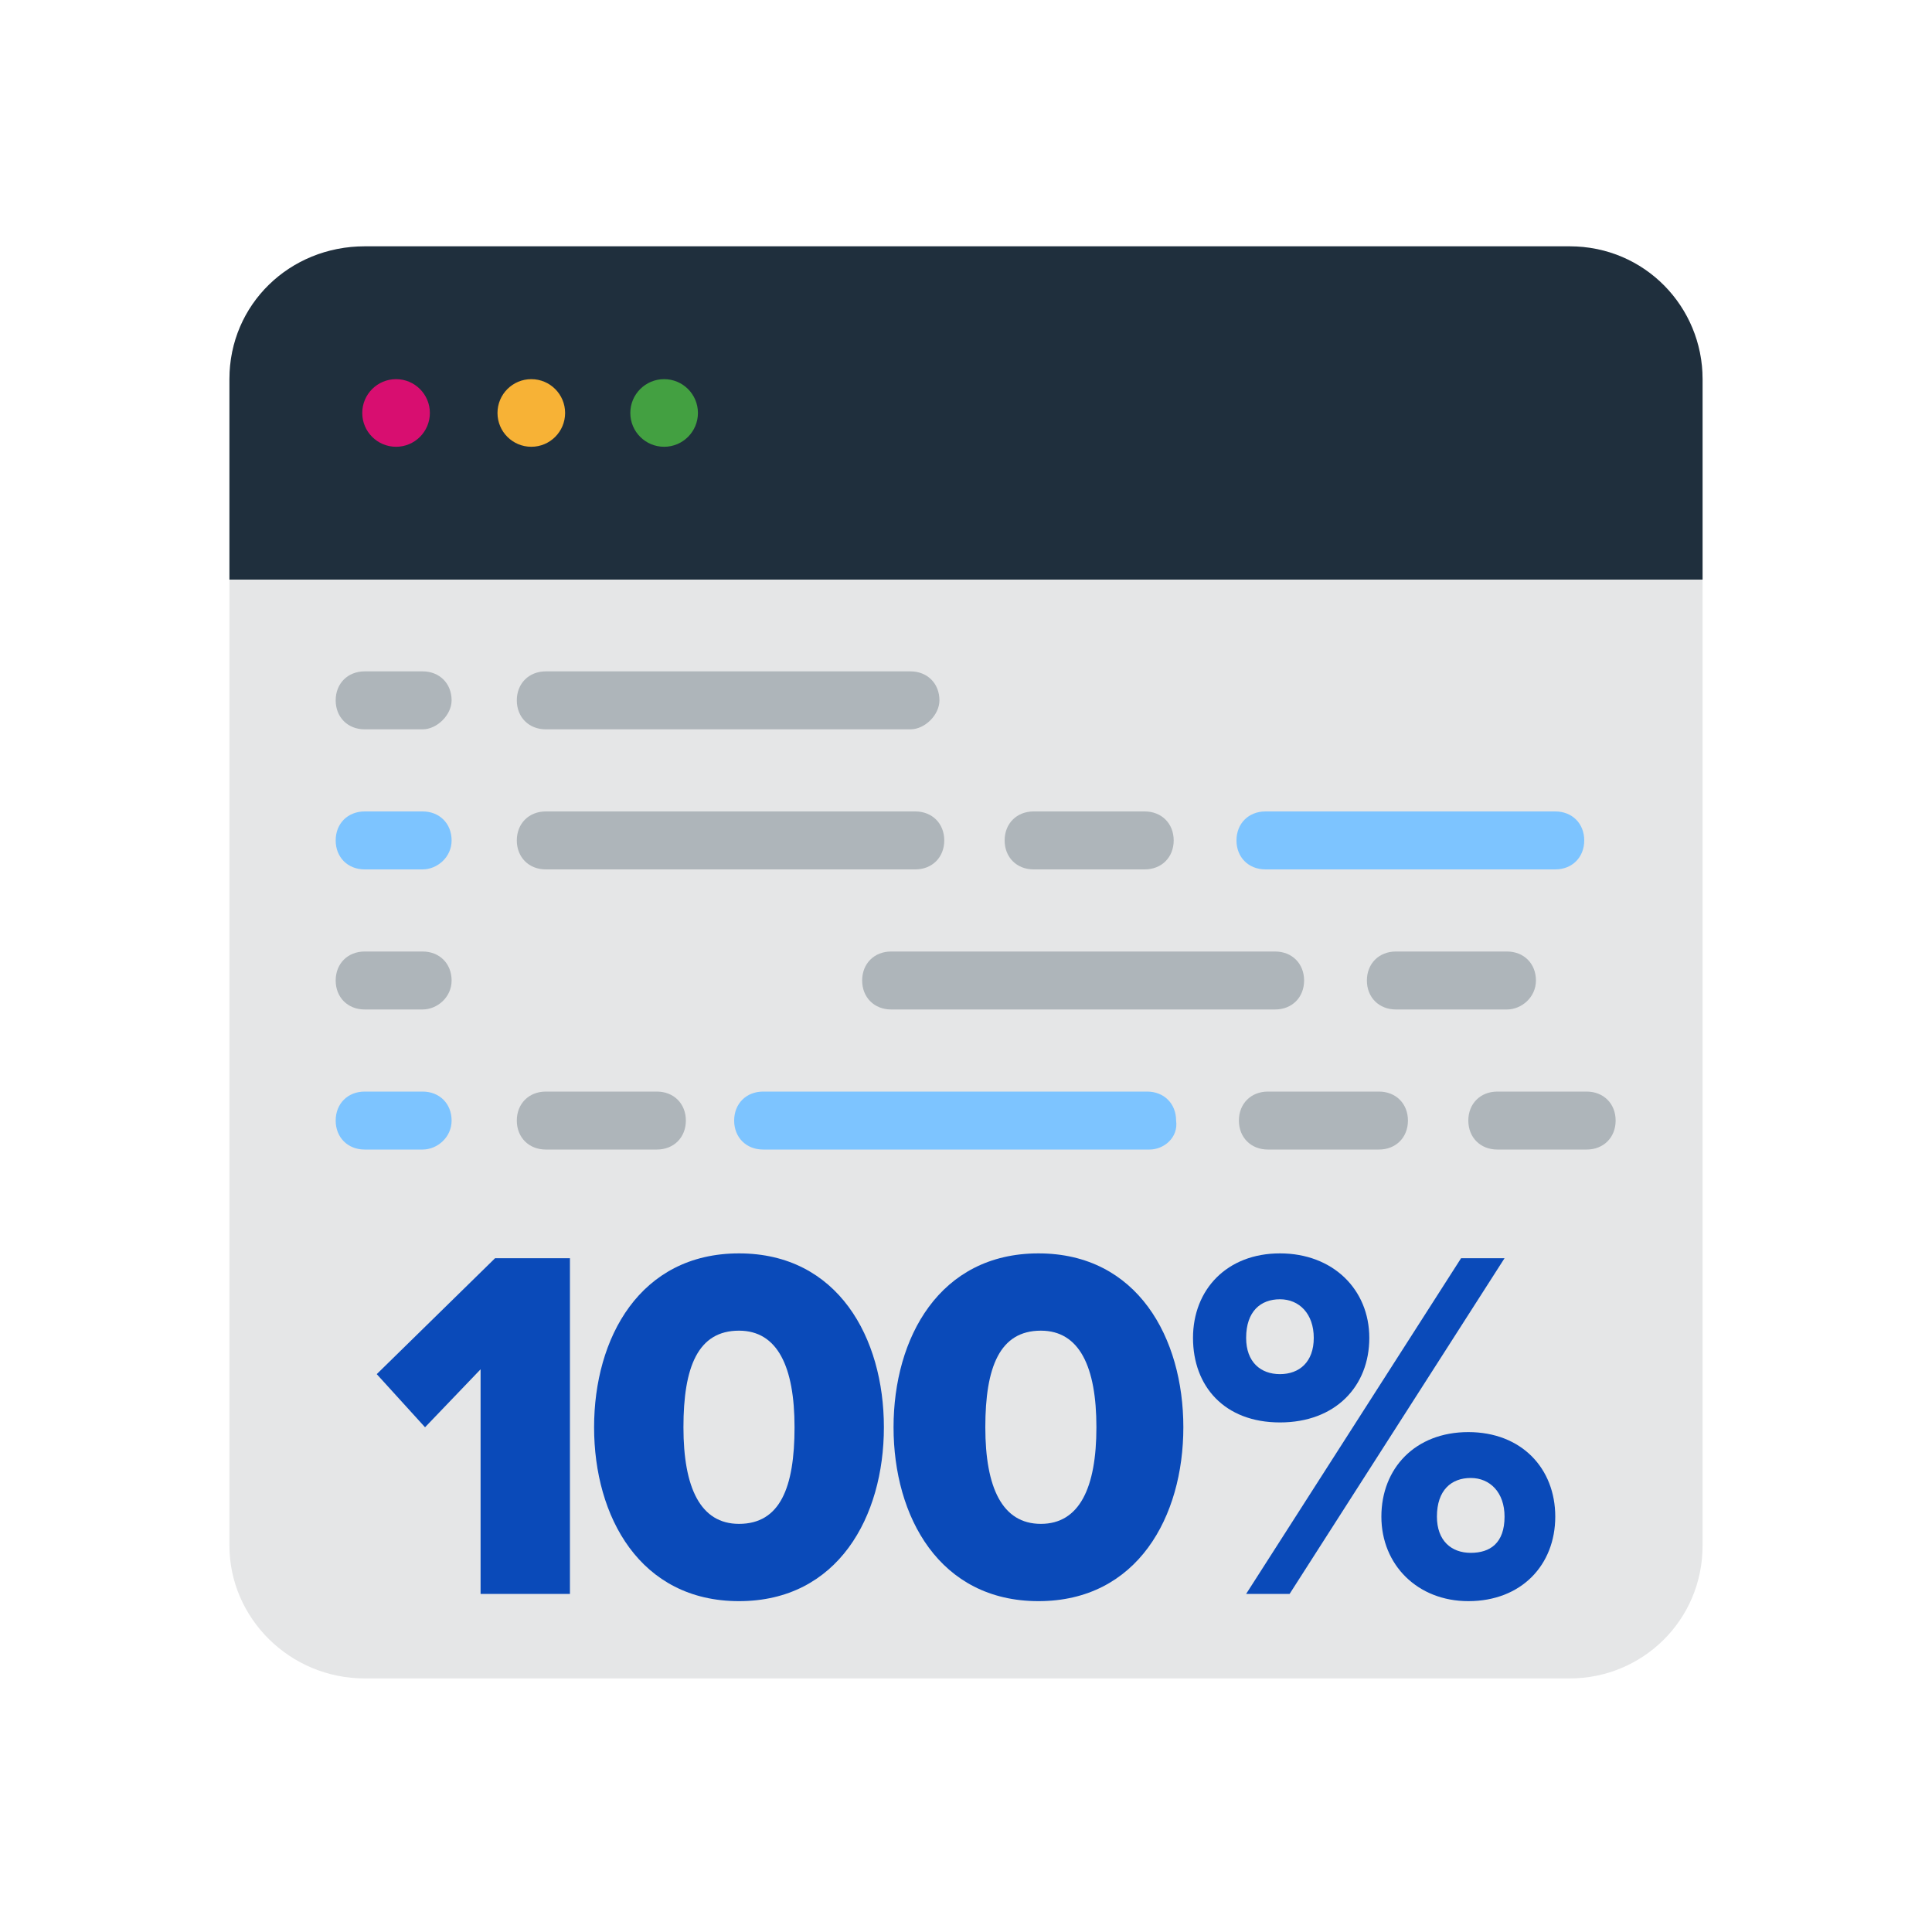 <?xml version="1.0" encoding="utf-8"?>
<!-- Generator: Adobe Illustrator 27.2.0, SVG Export Plug-In . SVG Version: 6.00 Build 0)  -->
<svg version="1.1" id="Layer_1" xmlns="http://www.w3.org/2000/svg" xmlns:xlink="http://www.w3.org/1999/xlink" x="0px" y="0px"
	 viewBox="0 0 80 80" style="enable-background:new 0 0 80 80;" xml:space="preserve">
<style type="text/css">
	.st0{fill:#E5E6E7;}
	.st1{fill:#1F2F3D;}
	.st2{fill:#D80E70;}
	.st3{fill:#F7B236;}
	.st4{fill:#43A041;}
	.st5{fill:#AEB5BA;}
	.st6{fill:#7DC4FF;}
	.st7{fill:#0A4AB9;}
</style>
<g>
	<path class="st0" d="M15.1,10.2H65c3.1,0,5.5,2.5,5.5,5.5V64c0,3.1-2.5,5.5-5.5,5.5H15.1C12,69.5,9.5,67,9.5,64V15.7
		C9.5,12.6,12,10.2,15.1,10.2z"/>
	<path class="st1" d="M15.1,10.2H65c3.1,0,5.5,2.5,5.5,5.5V24h-61v-8.3C9.5,12.6,12,10.2,15.1,10.2L15.1,10.2z"/>
	<circle class="st2" cx="16.4" cy="17.1" r="1.4"/>
	<circle class="st3" cx="22" cy="17.1" r="1.4"/>
	<circle class="st4" cx="27.5" cy="17.1" r="1.4"/>
	<g>
		<path class="st5" d="M57.1,47.6h-4.6c-0.7,0-1.2-0.5-1.2-1.2c0-0.7,0.5-1.2,1.2-1.2h4.6c0.7,0,1.2,0.5,1.2,1.2
			C58.3,47.1,57.8,47.6,57.1,47.6z"/>
		<path class="st6" d="M47.6,47.6H31.6c-0.7,0-1.2-0.5-1.2-1.2c0-0.7,0.5-1.2,1.2-1.2h15.9c0.7,0,1.2,0.5,1.2,1.2
			C48.8,47.1,48.2,47.6,47.6,47.6z"/>
		<path class="st5" d="M65.7,47.6H62c-0.7,0-1.2-0.5-1.2-1.2c0-0.7,0.5-1.2,1.2-1.2h3.7c0.7,0,1.2,0.5,1.2,1.2
			C66.9,47.1,66.4,47.6,65.7,47.6L65.7,47.6z M47.4,36h-4.6c-0.7,0-1.2-0.5-1.2-1.2c0-0.7,0.5-1.2,1.2-1.2h4.6
			c0.7,0,1.2,0.5,1.2,1.2C48.6,35.5,48.1,36,47.4,36z"/>
		<path class="st6" d="M64.4,36h-12c-0.7,0-1.2-0.5-1.2-1.2c0-0.7,0.5-1.2,1.2-1.2h12c0.7,0,1.2,0.5,1.2,1.2S65.1,36,64.4,36
			L64.4,36L64.4,36z"/>
		<path class="st5" d="M62.4,41.8h-4.6c-0.7,0-1.2-0.5-1.2-1.2c0-0.7,0.5-1.2,1.2-1.2h4.6c0.7,0,1.2,0.5,1.2,1.2
			C63.6,41.3,63,41.8,62.4,41.8z"/>
		<path class="st5" d="M52.8,41.8H36.9c-0.7,0-1.2-0.5-1.2-1.2c0-0.7,0.5-1.2,1.2-1.2h15.9c0.7,0,1.2,0.5,1.2,1.2
			C54,41.3,53.5,41.8,52.8,41.8L52.8,41.8L52.8,41.8L52.8,41.8z"/>
		<path class="st5" d="M37.9,36H22.6c-0.7,0-1.2-0.5-1.2-1.2c0-0.7,0.5-1.2,1.2-1.2h15.3c0.7,0,1.2,0.5,1.2,1.2
			C39.1,35.5,38.6,36,37.9,36z M37.7,30.2H22.6c-0.7,0-1.2-0.5-1.2-1.2c0-0.7,0.5-1.2,1.2-1.2h15.1c0.7,0,1.2,0.5,1.2,1.2
			C38.9,29.6,38.3,30.2,37.7,30.2z"/>
		<path class="st6" d="M17.5,36h-2.4c-0.7,0-1.2-0.5-1.2-1.2c0-0.7,0.5-1.2,1.2-1.2h2.4c0.7,0,1.2,0.5,1.2,1.2
			C18.7,35.5,18.1,36,17.5,36z"/>
		<path class="st5" d="M17.5,30.2h-2.4c-0.7,0-1.2-0.5-1.2-1.2c0-0.7,0.5-1.2,1.2-1.2h2.4c0.7,0,1.2,0.5,1.2,1.2
			C18.7,29.6,18.1,30.2,17.5,30.2z"/>
		<path class="st5" d="M17.5,41.8h-2.4c-0.7,0-1.2-0.5-1.2-1.2c0-0.7,0.5-1.2,1.2-1.2h2.4c0.7,0,1.2,0.5,1.2,1.2
			C18.7,41.3,18.1,41.8,17.5,41.8z"/>
		<path class="st6" d="M17.5,47.6h-2.4c-0.7,0-1.2-0.5-1.2-1.2c0-0.7,0.5-1.2,1.2-1.2h2.4c0.7,0,1.2,0.5,1.2,1.2
			C18.7,47.1,18.1,47.6,17.5,47.6z"/>
		<path class="st5" d="M27.2,47.6h-4.6c-0.7,0-1.2-0.5-1.2-1.2c0-0.7,0.5-1.2,1.2-1.2h4.6c0.7,0,1.2,0.5,1.2,1.2
			C28.4,47.1,27.9,47.6,27.2,47.6z"/>
	</g>
</g>
<g>
	<path class="st7" d="M19.9,66v-9.3l-2.3,2.4l-2-2.2l4.9-4.8h3.1V66L19.9,66L19.9,66z"/>
	<path class="st7" d="M24.6,59.1c0-3.7,1.9-7.2,6-7.2s6,3.5,6,7.2c0,3.7-1.9,7.2-6,7.2S24.6,62.8,24.6,59.1z M32.9,59.1
		c0-2.5-0.7-4-2.3-4c-1.7,0-2.3,1.5-2.3,4s0.7,4,2.3,4C32.3,63.1,32.9,61.6,32.9,59.1z"/>
	<path class="st7" d="M37,59.1c0-3.7,1.9-7.2,6-7.2s6,3.5,6,7.2c0,3.7-1.9,7.2-6,7.2S37,62.8,37,59.1z M45.4,59.1c0-2.5-0.7-4-2.3-4
		c-1.7,0-2.3,1.5-2.3,4s0.7,4,2.3,4C44.7,63.1,45.4,61.6,45.4,59.1z"/>
	<path class="st7" d="M49.4,55.4c0-2,1.4-3.5,3.6-3.5c2.2,0,3.7,1.5,3.7,3.5c0,2-1.4,3.5-3.7,3.5S49.4,57.4,49.4,55.4z M54.4,55.4
		c0-1-0.6-1.6-1.4-1.6s-1.4,0.5-1.4,1.6c0,1,0.6,1.5,1.4,1.5S54.4,56.4,54.4,55.4z M51.6,66l8.9-13.9h1.8L53.4,66H51.6z M57.2,62.8
		c0-2,1.4-3.5,3.6-3.5c2.2,0,3.6,1.5,3.6,3.5c0,2-1.4,3.5-3.6,3.5C58.7,66.3,57.2,64.8,57.2,62.8z M62.3,62.8c0-1-0.6-1.6-1.4-1.6
		s-1.4,0.5-1.4,1.6c0,1,0.6,1.5,1.4,1.5S62.3,63.9,62.3,62.8z"/>
</g>
</svg>
